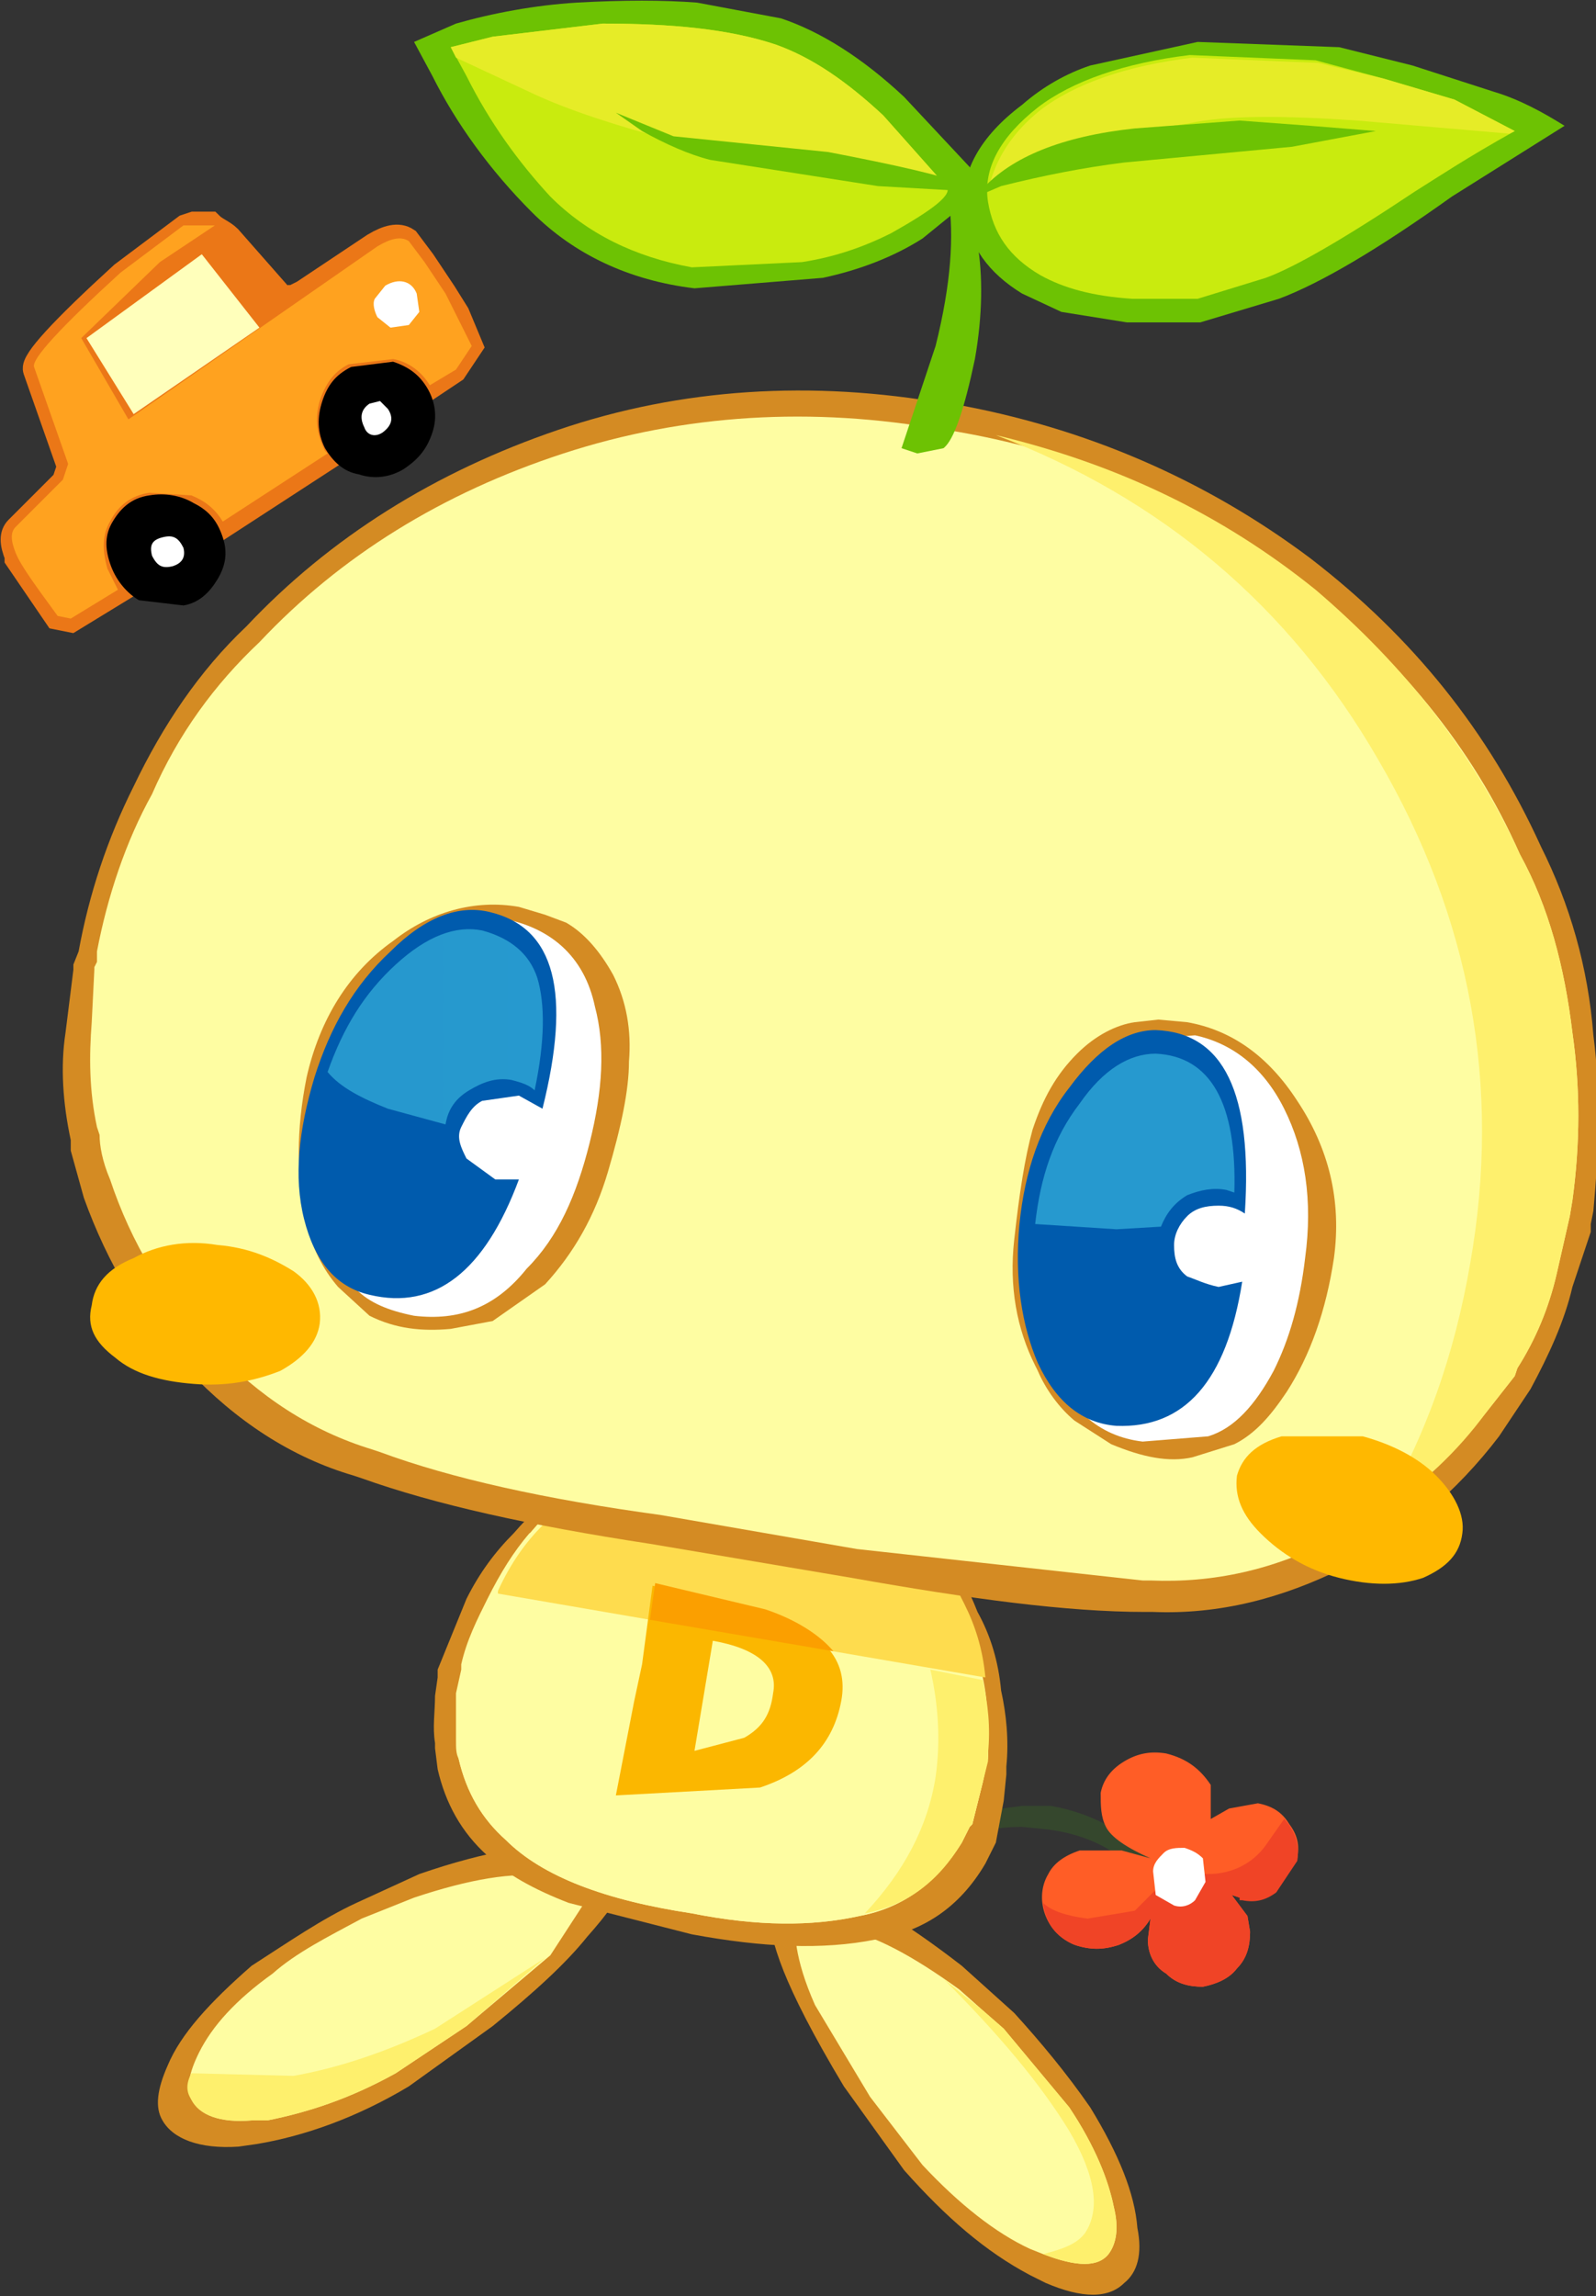 <svg xmlns="http://www.w3.org/2000/svg" viewBox="0 0 60.9 87.6">
<rect x="0" y="0" width="60.9" height="87.6" fill="#333333" stroke="none"/>
<g>
	<path fill-rule="evenodd" clip-rule="evenodd" fill="#D48B23" d="M13.6,72.6l2.4-1.1c2.6-0.9,4.6-1.2,6.1-1.1
		c1.5,0.2,2.1,0.6,1.9,1.2c-0.3,0.7-0.8,1.4-1.6,2.3c-0.8,1-2,2.1-3.6,3.4l-3.2,2.3c-2,1.2-4,1.9-5.8,2.2l-0.7,0.1
		c-1.5,0.1-2.5-0.3-2.9-1c-0.3-0.5-0.2-1.2,0.2-2.1c0.5-1.2,1.6-2.4,3.2-3.8C11,74.1,12.3,73.2,13.6,72.6"/>
	<path fill-rule="evenodd" clip-rule="evenodd" fill="#FEFDA2" d="M13.8,73.2l2-0.8c2.1-0.7,3.8-1,5.1-0.8c1.2,0.2,1.7,0.5,1.4,1
		L21,74.6l-3.2,2.7l-2.7,1.8c-1.8,1-3.4,1.5-4.9,1.8l-0.6,0c-1.2,0.1-2-0.2-2.3-0.8c-0.2-0.4-0.1-1,0.3-1.8c0.5-1,1.4-2,2.8-3
		C11.3,74.5,12.5,73.9,13.8,73.2"/>
	<path fill-rule="evenodd" clip-rule="evenodd" fill="#FEF06D" d="M20.8,74.7l-3,2.6l-2.7,1.8c-1.8,1-3.4,1.5-4.9,1.8l-0.6,0
		c-1.2,0.1-2-0.2-2.3-0.8c-0.2-0.3-0.2-0.6,0-1l3.9,0.1c1.7-0.3,3.5-0.9,5.4-1.8L20.8,74.7"/>
</g>
<g>
	<path fill-rule="evenodd" clip-rule="evenodd" fill="#D48B23" d="M38.7,76.8c1,1.1,2,2.3,2.9,3.6c1.1,1.8,1.7,3.3,1.8,4.6
		c0.2,1,0,1.7-0.5,2.1c-0.6,0.6-1.6,0.6-3,0l-0.6-0.3c-1.7-0.9-3.2-2.2-4.8-4l-2.3-3.2c-1.2-2-1.9-3.4-2.3-4.4
		c-0.4-1-0.6-1.9-0.7-2.7c0-0.7,0.7-0.9,2.1-0.6c1.4,0.3,3.2,1.4,5.4,3.1L38.7,76.8"/>
	<path fill-rule="evenodd" clip-rule="evenodd" fill="#FEFDA2" d="M32.1,73.6c1.2,0.2,2.7,1,4.5,2.3l0.9,0.8l0.8,0.7l2.5,3
		c1,1.5,1.5,2.8,1.7,3.8c0.2,0.8,0.1,1.4-0.2,1.8c-0.4,0.5-1.2,0.5-2.5,0l-0.5-0.2c-1.3-0.6-2.7-1.7-4.1-3.2l-2-2.6l-2.1-3.5
		c-0.4-0.9-0.6-1.6-0.7-2.2C30.3,73.5,30.9,73.4,32.1,73.6"/>
	<path fill-rule="evenodd" clip-rule="evenodd" fill="#FEF06D" d="M36,75.5l1.5,1.2l0.8,0.7l2.5,3c1,1.5,1.5,2.8,1.7,3.8
		c0.2,0.8,0.1,1.4-0.2,1.8c-0.4,0.5-1.2,0.5-2.5,0h0c0.8-0.2,1.3-0.4,1.6-0.8c0.6-0.9,0.4-2.2-0.6-3.9C39.7,79.5,38.1,77.6,36,75.5"
		/>
</g>
<g>
	<path fill-rule="evenodd" clip-rule="evenodd" fill="#35472D" d="M35.8,69.6l0.9-0.4l2.3-0.3l1.1,0c1.7,0.3,3,1.1,4,2.2l-0.6,0.5
		c-0.8-1-2-1.6-3.5-1.8l-1-0.1c-1,0-1.9,0.2-2.6,0.5l-0.2,0.1L35.8,69.6"/>
	<path fill-rule="evenodd" clip-rule="evenodd" fill="#FF5D26" d="M47.3,72.4L47,72.3l0.6,0.8l0.1,0.6c0,0.5-0.1,1-0.5,1.4
		c-0.3,0.4-0.8,0.6-1.3,0.7c-0.5,0-1-0.1-1.4-0.5C44,75,43.8,74.5,43.8,74l0.1-0.8c-0.3,0.5-0.7,0.8-1.2,1c-0.6,0.2-1.1,0.2-1.7,0
		c-0.5-0.2-0.9-0.6-1.1-1.1c-0.2-0.5-0.2-1.1,0.1-1.6c0.2-0.4,0.6-0.7,1.2-0.9l1.6,0l1.1,0.3c-0.9-0.4-1.5-0.8-1.7-1.2
		C42,69.3,42,68.9,42,68.4c0.1-0.5,0.4-0.9,0.9-1.2c0.5-0.3,1-0.4,1.6-0.3c0.8,0.2,1.3,0.6,1.7,1.2l0,0.1l0,0.2l0,0.8l0,0.2l0.7-0.4
		l1.1-0.2c0.5,0.1,0.9,0.3,1.2,0.8c0.3,0.4,0.4,0.8,0.3,1.3l-0.8,1.2c-0.4,0.3-0.8,0.4-1.3,0.3H47.3"/>
	<path fill-rule="evenodd" clip-rule="evenodd" fill="#F04426" d="M47.3,72.4L47,72.3l0.6,0.8l0.1,0.6c0,0.5-0.1,1-0.5,1.4
		c-0.3,0.4-0.8,0.6-1.3,0.7c-0.5,0-1-0.1-1.4-0.5C44,75,43.8,74.5,43.8,74l0.1-0.8c-0.3,0.5-0.7,0.8-1.2,1c-0.6,0.2-1.1,0.2-1.7,0
		c-0.7-0.3-1.1-0.8-1.2-1.6c0.3,0.3,0.9,0.5,1.7,0.6l1.8-0.3l1.4-1.4h1.4c0.9,0,1.7-0.4,2.2-1.1l0.7-1c0.4,0.4,0.6,1,0.5,1.6
		l-0.8,1.2c-0.4,0.3-0.8,0.4-1.3,0.3H47.3"/>
	<path fill-rule="evenodd" clip-rule="evenodd" fill="#FFFFFF" d="M46,71.8l-0.4,0.7c-0.2,0.2-0.5,0.3-0.8,0.2l-0.7-0.4L44,71.4
		c0-0.3,0.2-0.5,0.4-0.7c0.2-0.2,0.5-0.2,0.8-0.2c0.3,0.1,0.5,0.2,0.7,0.4L46,71.8"/>
</g>
<g>
	<path fill-rule="evenodd" clip-rule="evenodd" fill="#D48B23" d="M16.7,64v-0.2l0-0.1l1.1-2.7c0.5-1,1.1-1.8,1.8-2.5
		c1.3-1.5,2.8-2.6,4.5-3.2c1.8-0.7,3.5-1,5.2-0.7h0c1.8,0.3,3.4,1.1,4.8,2.4c1.4,1.2,2.5,2.7,3.2,4.5c0.5,0.9,0.8,1.9,0.9,3
		c0.2,0.9,0.3,1.9,0.2,2.9v0.3l-0.1,1L38,70.3l-0.4,0.8c-1,1.7-2.4,2.6-4.2,2.9c-2,0.4-4.3,0.3-7-0.2l-4.7-1.2
		c-1.3-0.5-2.4-1.1-3.1-1.8c-1-0.9-1.6-2-1.9-3.3l-0.1-0.8v-0.2c-0.1-0.6,0-1.2,0-1.8L16.7,64"/>
	<path fill-rule="evenodd" clip-rule="evenodd" fill="#FEFDA2" d="M17.5,66.3L17.5,66.3l0-1.8l0.2-0.9l0-0.1v-0.1
		c0.2-0.9,0.6-1.7,1-2.5c0.5-1,1-1.8,1.6-2.5c1.2-1.4,2.6-2.4,4.1-3c1.6-0.7,3.2-0.9,4.9-0.6h0c1.6,0.3,3,1,4.4,2.2
		c1.3,1.1,2.2,2.6,3,4.2c0.4,0.9,0.7,1.8,0.8,2.8c0.2,0.9,0.2,1.8,0.2,2.7v0.3L37.5,68l-0.4,1.6l-0.1,0.1l-0.3,0.6
		c-1,1.6-2.3,2.5-3.9,2.8c-1.8,0.4-3.9,0.4-6.4-0.1c-3.3-0.5-5.7-1.4-7.1-2.8c-0.9-0.8-1.5-1.8-1.8-3.1
		C17.5,66.8,17.5,66.6,17.5,66.3"/>
	<path fill-rule="evenodd" clip-rule="evenodd" fill="#FEFDA2" d="M20.6,58.3c-0.6,0.5-1.1,1.3-1.6,2.4l-0.1,0.2l18.6,3.2l0,0
		c0.2,0.9,0.2,1.8,0.2,2.7v0.3L37.5,68l-0.4,1.6l-0.1,0.1l-0.3,0.6c-1,1.6-2.3,2.5-3.9,2.8c-1.8,0.4-3.9,0.4-6.4-0.1
		c-3.3-0.5-5.7-1.4-7.1-2.8c-0.9-0.8-1.5-1.8-1.8-3.1c-0.1-0.2-0.1-0.4-0.1-0.7v-0.1l0-1.7l0.2-0.9l0-0.1v-0.1
		c0.2-0.9,0.6-1.7,1-2.5c0.5-1,1-1.8,1.6-2.5L20.6,58.3"/>
	<path fill-rule="evenodd" clip-rule="evenodd" fill="#FEDC4E" d="M19,60.7c0.5-1.1,1.1-1.9,1.7-2.5l0.3-0.3
		c1.2-1.2,2.5-2.1,3.9-2.6c1.5-0.6,3-0.7,4.5-0.5h0c1.6,0.3,3,1,4.4,2.2c1.3,1.1,2.2,2.6,3,4.2c0.4,0.8,0.7,1.7,0.8,2.8l-18.6-3.2
		L19,60.7"/>
	<path fill-rule="evenodd" clip-rule="evenodd" fill="#FBB700" d="M24.5,63.5l0.2-1.5l0.2-1.5l4.2,1c2.3,0.7,3.3,1.8,3,3.4
		c-0.3,1.6-1.3,2.7-3.1,3.3l-5.5,0.3l0.7-3.6L24.5,63.5 M26.5,66.8l1.9-0.5c0.7-0.4,1-0.9,1.1-1.7c0.2-1-0.6-1.7-2.3-2L26.5,66.8"/>
	<path fill-rule="evenodd" clip-rule="evenodd" fill="#FB9F00" d="M24.8,61.8l0.2-1.4l4.2,1c1.2,0.4,2.1,1,2.6,1.6L24.8,61.8"/>
	<path fill-rule="evenodd" clip-rule="evenodd" fill="#FEF06D" d="M37.5,64.1L37.5,64.1c0.2,0.9,0.3,1.8,0.2,2.8v0.3L37.5,68
		l-0.4,1.6l-0.1,0.1l-0.3,0.6c-0.9,1.5-2.1,2.4-3.7,2.7c1.5-1.6,2.4-3.3,2.7-5.2c0.2-1.4,0.1-2.8-0.2-4.1L37.5,64.1"/>
</g>
<g>
	<path fill-rule="evenodd" clip-rule="evenodd" fill="#D48B23" d="M36.1,15.4h0.2c5.1,0.9,9.7,2.9,13.7,5.9c3.9,3,6.8,6.6,8.8,11
		c1.1,2.2,1.8,4.6,2,7.2c0.3,2.3,0.2,4.5,0,6.7l-0.1,0.5l0,0.2v0.1L60,49.1c-0.3,1.3-0.9,2.6-1.6,3.9l-0.2,0.3l-1,1.5
		c-1.6,2.1-3.6,3.8-5.9,5c-2.4,1.2-4.8,1.8-7.3,1.7h-0.3c-3,0-6.7-0.5-11.2-1.3l-7.7-1.3c-4.6-0.7-8.2-1.5-11-2.5l-0.3-0.1
		c-2.4-0.7-4.5-2.1-6.3-4c-1.8-1.9-3.1-4.1-4-6.6l-0.5-1.8l0-0.4c-0.3-1.4-0.4-2.8-0.2-4.1L2.8,37l0,0v-0.2L3,36.3
		C3.4,34.1,4.1,32,5.1,30c1.1-2.3,2.5-4.4,4.3-6.1c3.2-3.4,7.2-5.9,11.9-7.5C26,14.8,31,14.5,36.1,15.4"/>
	<path fill-rule="evenodd" clip-rule="evenodd" fill="#FEFDA2" d="M36,16.4h0.1c5,0.8,9.5,2.7,13.4,5.7c3.8,2.9,6.7,6.4,8.5,10.5
		c1.1,2,1.7,4.3,2,6.8c0.3,2.1,0.3,4.2,0,6.4l-0.1,0.6v0l-0.5,2.2c-0.3,1.3-0.8,2.5-1.5,3.6l-0.1,0.3l-1.1,1.4
		c-1.6,2-3.5,3.6-5.8,4.8c-2.3,1.2-4.6,1.7-7,1.6h-0.3l-10.9-1.2l-7.5-1.3c-4.4-0.6-8-1.4-10.7-2.4l-0.3-0.1c-2.3-0.7-4.3-2-6.1-3.9
		c-1.8-1.8-3.1-4-3.9-6.4c-0.3-0.7-0.4-1.3-0.4-1.7l-0.1-0.3c-0.3-1.4-0.3-2.7-0.2-4L3.6,37v-0.1l0.1-0.2l0-0.4
		c0.4-2.1,1.1-4.2,2.1-6c1-2.3,2.4-4.2,4.1-5.8c3.1-3.3,7-5.7,11.6-7.2C26.1,15.8,31,15.5,36,16.4L36,16.4"/>
	<path fill-rule="evenodd" clip-rule="evenodd" fill="#FEF06D" d="M58,32.6c1.1,2,1.7,4.3,2,6.8c0.3,2.1,0.3,4.2,0,6.4l-0.1,0.6v0
		l-0.5,2.2c-0.3,1.3-0.8,2.5-1.5,3.6l-0.1,0.3l-1.1,1.4c-1.1,1.5-2.4,2.7-4,3.8c1.7-2.9,2.8-6,3.4-9.5c1.2-6.8,0-13.2-3.5-19.2
		c-3.4-5.9-8.3-10-14.6-12.4c4.6,1.1,8.6,3,12.2,5.9C53.6,25.4,56.2,28.7,58,32.6"/>
	<path fill-rule="evenodd" clip-rule="evenodd" fill="#FFB800" d="M12.2,50.5c-0.1,0.7-0.6,1.3-1.5,1.8c-1,0.4-2.1,0.6-3.3,0.5
		c-1.3-0.1-2.3-0.4-3-1c-0.8-0.6-1.1-1.2-0.9-2C3.6,49,4.1,48.4,5.1,48c0.9-0.5,2-0.7,3.2-0.5c1.2,0.1,2.1,0.5,2.9,1
		C11.9,49,12.3,49.7,12.2,50.5"/>
	<path fill-rule="evenodd" clip-rule="evenodd" fill="#FFB800" d="M47.2,56.3c0.2-0.7,0.7-1.2,1.7-1.5l3.1,0
		c1.1,0.3,2.1,0.8,2.8,1.5c0.7,0.7,1.1,1.5,1,2.2c-0.1,0.8-0.6,1.3-1.5,1.7c-0.9,0.3-2,0.3-3.2,0c-1.2-0.3-2.2-0.9-3-1.7
		C47.4,57.8,47.1,57.1,47.2,56.3"/>
</g>
<g>
	<path fill-rule="evenodd" clip-rule="evenodd" fill="#6DC203" d="M37,6.9l0.3,2.4c0.2,1.2,0.2,2.7-0.1,4.4
		c-0.4,1.9-0.8,3.1-1.2,3.4l-1,0.2l-0.6-0.2l1.3-3.9c0.6-2.4,0.7-4.2,0.5-5.6L36,7.1L37,6.9"/>
	<path fill-rule="evenodd" clip-rule="evenodd" fill="#6DC203" d="M15.8,1.6l1.6-0.7c1.4-0.4,3-0.7,4.6-0.8c1.8-0.1,3.3-0.1,4.6,0
		l3.2,0.6c1.5,0.5,3.1,1.5,4.7,3l2.9,3.1c0.1,0.2-0.1,0.5-0.6,1l-1.6,1.3c-1.1,0.7-2.4,1.2-3.8,1.5L26.5,11
		c-2.5-0.3-4.6-1.3-6.2-2.9c-1.6-1.6-2.9-3.4-3.8-5.2L15.8,1.6"/>
	<path fill-rule="evenodd" clip-rule="evenodd" fill="#C9EB0E" d="M17.2,1.8l1.6-0.4L23,0.9c2.6,0,4.8,0.2,6.6,0.8
		c1.4,0.5,2.7,1.4,4.1,2.7l2.4,2.7C36.4,7.4,35.6,8,34,8.9c-1,0.5-2.1,0.9-3.4,1.1l-4.2,0.2c-2.2-0.4-4-1.3-5.4-2.7
		c-1.2-1.3-2.3-2.8-3.2-4.6L17.2,1.8"/>
	<path fill-rule="evenodd" clip-rule="evenodd" fill="#6DC203" d="M59.7,4.8l-4.3,2.7c-2.8,2-5,3.3-6.6,3.9l-3,0.9L43,12.3l-2.5-0.4
		L39,11.2c-1.3-0.8-2-1.8-2.2-3.1C36.6,6.6,37.4,5.2,39,4c0.8-0.7,1.7-1.2,2.6-1.5l4.1-0.9l5.4,0.2l2.8,0.7l3.1,1
		C58,3.8,58.9,4.3,59.7,4.8"/>
	<path fill-rule="evenodd" clip-rule="evenodd" fill="#C9EB0E" d="M57.8,5c-1.8,1-3,1.8-3.8,2.3c-2.7,1.8-4.6,2.9-5.7,3.3l-2.6,0.8
		h-2.5c-1.5-0.1-2.6-0.4-3.5-0.9c-1.2-0.7-1.8-1.6-2-2.8c-0.2-1.3,0.5-2.5,1.9-3.6c1.3-1,3.3-1.7,5.8-2l4.8,0.2L52.8,3l2.7,0.8
		L57.8,5"/>
	<path fill-rule="evenodd" clip-rule="evenodd" fill="#E6EC27" d="M20.4,3.6l-3-1.4l-0.2-0.4l1.6-0.4L23,0.9c2.6,0,4.8,0.2,6.6,0.8
		c1.4,0.5,2.7,1.4,4.1,2.7l2.4,2.7l0,0.1l-5.3-0.8l-5-1C23.5,4.8,21.7,4.2,20.4,3.6"/>
	<path fill-rule="evenodd" clip-rule="evenodd" fill="#6DC203" d="M24.5,5l-1-0.7l2.2,0.9l5.9,0.6c2.6,0.5,4.4,0.9,5.4,1.3L37,7.3
		l-3.5-0.2l-6.4-1C26.3,5.9,25.4,5.5,24.5,5"/>
	<path fill-rule="evenodd" clip-rule="evenodd" fill="#E6EC27" d="M39.7,4.2c1.3-1,3.3-1.7,5.8-2l4.8,0.2L52.8,3l2.7,0.8L57.8,5
		l-0.2,0.1l-5.8-0.5c-2.9-0.2-5-0.2-6.4,0.1c-2.7,0.4-5,1-7,1.9l-0.6,0.3C38.1,5.9,38.7,5,39.7,4.2"/>
	<path fill-rule="evenodd" clip-rule="evenodd" fill="#6DC203" d="M52.5,5l-3.2,0.6l-6.4,0.6c-1.6,0.2-3.1,0.5-4.7,0.9l-0.7,0.3V7.2
		c1.1-1.2,3-2,5.8-2.3l4-0.3L50,4.8L52.5,5"/>
</g>
<g>
	<path fill-rule="evenodd" clip-rule="evenodd" fill="#D48B23" d="M19.8,34.6l1,0.3l0.8,0.3c0.7,0.4,1.3,1.1,1.8,2
		c0.5,1,0.7,2.1,0.6,3.3c0,1.1-0.3,2.5-0.8,4.2c-0.5,1.7-1.3,3.1-2.4,4.3L20.8,49l-2,1.4l-1.6,0.3c-1.1,0.1-2.1,0-3.1-0.5l-1.2-1.1
		c-0.6-0.7-1-1.5-1.2-2.5c-0.4-1.7-0.4-3.5,0-5.5c0.5-2.2,1.6-4,3.3-5.2C16.4,34.8,18.1,34.3,19.8,34.6"/>
	<path fill-rule="evenodd" clip-rule="evenodd" fill="#FFFFFF" d="M22.7,38.4c0.4,1.5,0.3,3.2-0.2,5.2c-0.5,2-1.2,3.6-2.4,4.8
		c-1.2,1.5-2.6,2-4.3,1.8c-1-0.2-1.7-0.5-2.2-1c-0.8-0.7-1.3-1.8-1.6-3.2c-0.2-1.4-0.1-2.9,0.2-4.5c0.4-2.1,1.3-3.8,2.6-5
		c1.3-1.3,2.7-1.8,4.1-1.5C21,35.3,22.3,36.5,22.7,38.4"/>
	
		<linearGradient id="SVGID_1_" gradientUnits="userSpaceOnUse" x1="-819.2" y1="42.181" x2="819.2" y2="42.181" gradientTransform="matrix(1.500000e-03 -9.000000e-03 9.000000e-03 1.500000e-03 41.788 83.314)">
		<stop  offset="0" style="stop-color:#31B1E6"/>
		<stop  offset="0.62" style="stop-color:#005BAD"/>
	</linearGradient>
	<path fill-rule="evenodd" clip-rule="evenodd" fill="url(#SVGID_1_)" d="M18.9,45h0.9c-1.3,3.5-3.2,5-5.7,4.4
		c-1.3-0.3-2.1-1.3-2.5-2.9c-0.4-1.6-0.2-3.4,0.4-5.4c0.6-1.9,1.5-3.5,2.9-4.8c1.3-1.3,2.6-1.8,3.8-1.5c2.5,0.6,3.1,3.1,2,7.5
		l-0.9-0.5L18.4,42c-0.4,0.2-0.6,0.6-0.8,1s0,0.8,0.2,1.2L18.9,45"/>
	
		<linearGradient id="SVGID_00000067925055462814343190000018039989797446965906_" gradientUnits="userSpaceOnUse" x1="-819.2" y1="48.856" x2="819.2" y2="48.856" gradientTransform="matrix(1 0 0 -1 0.5 88)">
		<stop  offset="0" style="stop-color:#1D7FBE"/>
		<stop  offset="0.62" style="stop-color:#289ED2"/>
	</linearGradient>
	<path fill-rule="evenodd" clip-rule="evenodd" fill="url(#SVGID_00000067925055462814343190000018039989797446965906_)" d="
		M18.4,35.5c1.1,0.3,1.8,0.9,2.1,1.8c0.3,1,0.3,2.4-0.1,4.3c-0.2-0.2-0.5-0.3-0.9-0.4c-0.6-0.1-1.1,0.1-1.6,0.4
		c-0.5,0.3-0.8,0.7-0.9,1.3l-2.2-0.6c-1-0.4-1.8-0.8-2.3-1.4c0.6-1.7,1.4-3,2.6-4.1S17.4,35.3,18.4,35.5"/>
</g>
<g>
	<path fill-rule="evenodd" clip-rule="evenodd" fill="#D48B23" d="M39.4,43.1c0.4-1.2,0.9-2.1,1.7-2.9c0.7-0.7,1.5-1.1,2.2-1.2
		l0.9-0.1l1.1,0.1c1.7,0.3,3.1,1.3,4.2,3c1.2,1.8,1.7,3.8,1.4,6c-0.3,2-0.9,3.7-1.8,5.1c-0.6,0.9-1.2,1.6-2,2l-1.6,0.5
		c-0.9,0.2-1.9,0-3.1-0.5l-1.4-0.9c-0.6-0.5-1.1-1.2-1.4-1.9l-0.1-0.2c-0.7-1.4-1-3-0.8-4.8C38.9,45.5,39.1,44.2,39.4,43.1"/>
	<path fill-rule="evenodd" clip-rule="evenodd" fill="#FFFFFF" d="M41,41.5c0.5-0.8,1.2-1.4,2.1-1.8l2.5-0.2
		c1.4,0.3,2.6,1.2,3.4,2.8c0.8,1.6,1.1,3.5,0.8,5.7c-0.2,1.7-0.6,3.1-1.2,4.3c-0.7,1.3-1.5,2.2-2.5,2.5L43.6,55
		c-1.7-0.2-2.9-1.3-3.5-3.1c-0.6-1.7-0.8-3.4-0.6-5.3C39.6,44.5,40.1,42.8,41,41.5"/>
	
		<linearGradient id="SVGID_00000000224755815100272510000004794870800494133154_" gradientUnits="userSpaceOnUse" x1="-819.2" y1="46.753" x2="819.2" y2="46.753" gradientTransform="matrix(1.600000e-03 -9.100000e-03 9.100000e-03 1.600000e-03 68.881 87.911)">
		<stop  offset="0" style="stop-color:#31B1E6"/>
		<stop  offset="0.62" style="stop-color:#005BAD"/>
	</linearGradient>
	<path fill-rule="evenodd" clip-rule="evenodd" fill="url(#SVGID_00000000224755815100272510000004794870800494133154_)" d="
		M46.5,49.1l0.9-0.2c-0.6,3.8-2.2,5.6-4.8,5.5c-1.3-0.1-2.3-0.9-3-2.4c-0.6-1.4-0.9-3.2-0.7-5.3c0.2-2,0.8-3.8,1.9-5.2
		c1.1-1.5,2.2-2.2,3.3-2.2c2.6,0.1,3.7,2.4,3.4,7c-0.3-0.2-0.6-0.3-1-0.3c-0.5,0-0.9,0.1-1.2,0.4c-0.3,0.3-0.5,0.7-0.5,1.1
		c0,0.5,0.1,0.9,0.5,1.2C45.6,48.8,46,49,46.5,49.1"/>
	
		<linearGradient id="SVGID_00000117635955489743704440000012234233406364828332_" gradientUnits="userSpaceOnUse" x1="-819.2" y1="44.476" x2="819.2" y2="44.476" gradientTransform="matrix(1 0 0 -1 0.5 88)">
		<stop  offset="0" style="stop-color:#1D7FBE"/>
		<stop  offset="0.62" style="stop-color:#289ED2"/>
	</linearGradient>
	<path fill-rule="evenodd" clip-rule="evenodd" fill="url(#SVGID_00000117635955489743704440000012234233406364828332_)" d="
		M42.6,46.9l-3.1-0.2c0.2-1.8,0.7-3.3,1.7-4.6c0.9-1.3,1.9-1.9,2.9-1.9c2.1,0.1,3.1,1.9,3,5.3l-0.3-0.1c-0.5-0.1-1,0-1.5,0.2
		c-0.5,0.3-0.8,0.7-1,1.2L42.6,46.9"/>
</g>
<g id="shape6" transform="matrix(1.0, 0.0, 0.0, 1.0, 0.5, -8.1)">
	<path fill-rule="evenodd" clip-rule="evenodd" fill="#FFFFBB" d="M15.9,22.8l-0.2-0.2l-3.9,2.6l0.2,0.3l-4,2.6l-0.2-0.3l-3.9,2.7
		L4,30.6l-1.8,1.1l-0.5-0.1l-1.5-2.2l0-0.1c-0.2-0.5-0.2-0.8,0-1l1.8-1.8l0.2-0.6l-1.3-3.7c-0.1-0.3,1-1.5,3.3-3.6l2.4-1.8l0.3-0.1
		h0l0.2,0h0.1l0.3,0C7.7,16.9,8,17,8.2,17.2l2.2,2.5l0.1-0.1l0,0h0.1l0.1-0.1l0.1,0l0.1-0.1l0.2-0.1l2.7-1.8
		c0.5-0.3,0.9-0.4,1.2-0.2l0.6,0.8l0.8,1.2l0.5,0.8l0.5,1.2l-0.6,0.9L15.9,22.8"/>
	<path fill="none" stroke="#EB7717" stroke-width="1.05" d="M15.9,22.8l-0.2-0.2l-3.9,2.6l0.2,0.3l-4,2.6l-0.2-0.3l-3.9,2.7L4,30.6
		l-1.8,1.1l-0.5-0.1l-1.5-2.2l0-0.1c-0.2-0.5-0.2-0.8,0-1l1.8-1.8l0.2-0.6l-1.3-3.7c-0.1-0.3,1-1.5,3.3-3.6l2.4-1.8l0.3-0.1h0l0.2,0
		h0.1l0.3,0C7.7,16.9,8,17,8.2,17.2l2.2,2.5l0.1-0.1l0,0h0.1l0.1-0.1l0.1,0l0.1-0.1l0.2-0.1l2.7-1.8c0.5-0.3,0.9-0.4,1.2-0.2
		l0.6,0.8l0.8,1.2l0.5,0.8l0.5,1.2l-0.6,0.9L15.9,22.8z"/>
	<path fill-rule="evenodd" clip-rule="evenodd" fill="#EB7717" d="M16.4,19.2c0.6,1,0.8,1.5,0.8,1.7l-0.5,0.9l-3.4,2.2l-4,2.5
		l-7.2,4.8l-0.5-0.1l-0.7-0.9l-0.7-1.1c-0.2-0.5-0.2-0.8,0-1l1.8-1.8l0.2-0.6l-1.3-3.7c-0.1-0.3,1-1.5,3.3-3.6l2.4-1.8
		c0.6-0.3,1.2-0.2,1.8,0.4l2.2,2.5l3.4-2.2c0.5-0.3,0.9-0.4,1.2-0.2l0.6,0.8L16.4,19.2"/>
	<path fill-rule="evenodd" clip-rule="evenodd" fill="#EB7717" d="M15.9,22.8c-0.3-0.5-0.8-0.9-1.4-1L12.8,22
		c-0.6,0.3-0.9,0.8-1.1,1.4c-0.2,0.7-0.1,1.3,0.2,1.9l0.1,0.1l-4,2.6c-0.3-0.5-0.7-0.8-1.2-1l-1.6-0.1c-0.7,0.1-1.2,0.5-1.5,1.1
		c-0.3,0.5-0.3,1.1-0.1,1.8L4,30.6l-1.8,1.1l-0.5-0.1c-0.8-1.1-1.4-1.9-1.6-2.4c-0.2-0.5-0.2-0.8,0-1l1.8-1.8l0.2-0.6l-1.3-3.7
		c-0.1-0.3,1-1.5,3.3-3.6l2.4-1.8l1.2,0l-2.1,1.4L2.6,21l1.8,3.1l9.5-6.6c0.5-0.3,0.9-0.4,1.2-0.2l0.6,0.8l0.8,1.2l1,2l-0.6,0.9
		L15.9,22.8"/>
	<path fill-rule="evenodd" clip-rule="evenodd" fill="#FFA21F" d="M15.9,22.8c-0.3-0.5-0.8-0.9-1.4-1L12.8,22
		c-0.6,0.3-0.9,0.8-1.1,1.4c-0.2,0.7-0.1,1.3,0.2,1.9l0.1,0.1l-4,2.6c-0.3-0.5-0.7-0.8-1.2-1l-1.6-0.1c-0.7,0.1-1.2,0.5-1.5,1.1
		c-0.3,0.5-0.3,1.1-0.1,1.8L4,30.6l-1.8,1.1l-0.5-0.1c-0.8-1.1-1.4-1.9-1.6-2.4c-0.2-0.5-0.2-0.8,0-1l1.8-1.8l0.2-0.6l-1.3-3.7
		c-0.1-0.3,1-1.5,3.3-3.6l2.4-1.8l1.2,0l-2.1,1.4L2.6,21l1.8,3.1l9.5-6.6c0.5-0.3,0.9-0.4,1.2-0.2l0.6,0.8l0.8,1.2l1,2l-0.6,0.9
		L15.9,22.8"/>
	<path fill-rule="evenodd" clip-rule="evenodd" fill="#FFFFBB" d="M7.2,17.8l2.2,2.8l-4.8,3.3L2.8,21L7.2,17.8"/>
	<path fill-rule="evenodd" clip-rule="evenodd" fill="#FFFFFF" d="M13.9,20.2c-0.1-0.2-0.2-0.5-0.1-0.7l0.4-0.5
		c0.5-0.3,1-0.2,1.2,0.3l0.1,0.7l-0.4,0.5l-0.7,0.1L13.9,20.2"/>
	<path fill-rule="evenodd" clip-rule="evenodd" d="M11.9,25.2c-0.3-0.6-0.3-1.2-0.1-1.8c0.2-0.6,0.5-1,1.1-1.3l1.6-0.2
		c0.6,0.2,1,0.5,1.3,1c0.3,0.5,0.4,1.1,0.2,1.7c-0.2,0.6-0.5,1-1.1,1.4c-0.5,0.3-1.1,0.4-1.7,0.2C12.6,26.1,12.2,25.7,11.9,25.2"/>
	<path fill-rule="evenodd" clip-rule="evenodd" fill="#FFFFFF" d="M13.4,24.4c-0.2-0.4-0.1-0.7,0.2-0.9l0.4-0.1l0.3,0.3
		c0.2,0.3,0.2,0.6-0.2,0.9C13.8,24.8,13.5,24.7,13.4,24.4"/>
	<path fill-rule="evenodd" clip-rule="evenodd" d="M5.2,27c0.6-0.1,1.2,0,1.7,0.3c0.6,0.3,0.9,0.7,1.1,1.3c0.2,0.6,0.1,1.1-0.2,1.6
		c-0.3,0.5-0.7,0.9-1.3,1L4.8,31c-0.5-0.3-0.9-0.8-1.1-1.4C3.5,29,3.5,28.5,3.8,28C4.1,27.5,4.5,27.1,5.2,27"/>
	<path fill-rule="evenodd" clip-rule="evenodd" fill="#FFFFFF" d="M5.7,28.6c0.4-0.1,0.6,0,0.8,0.4c0.1,0.4-0.1,0.6-0.4,0.7
		c-0.4,0.1-0.6,0-0.8-0.4C5.2,28.9,5.3,28.7,5.7,28.6"/>
</g>
</svg>
